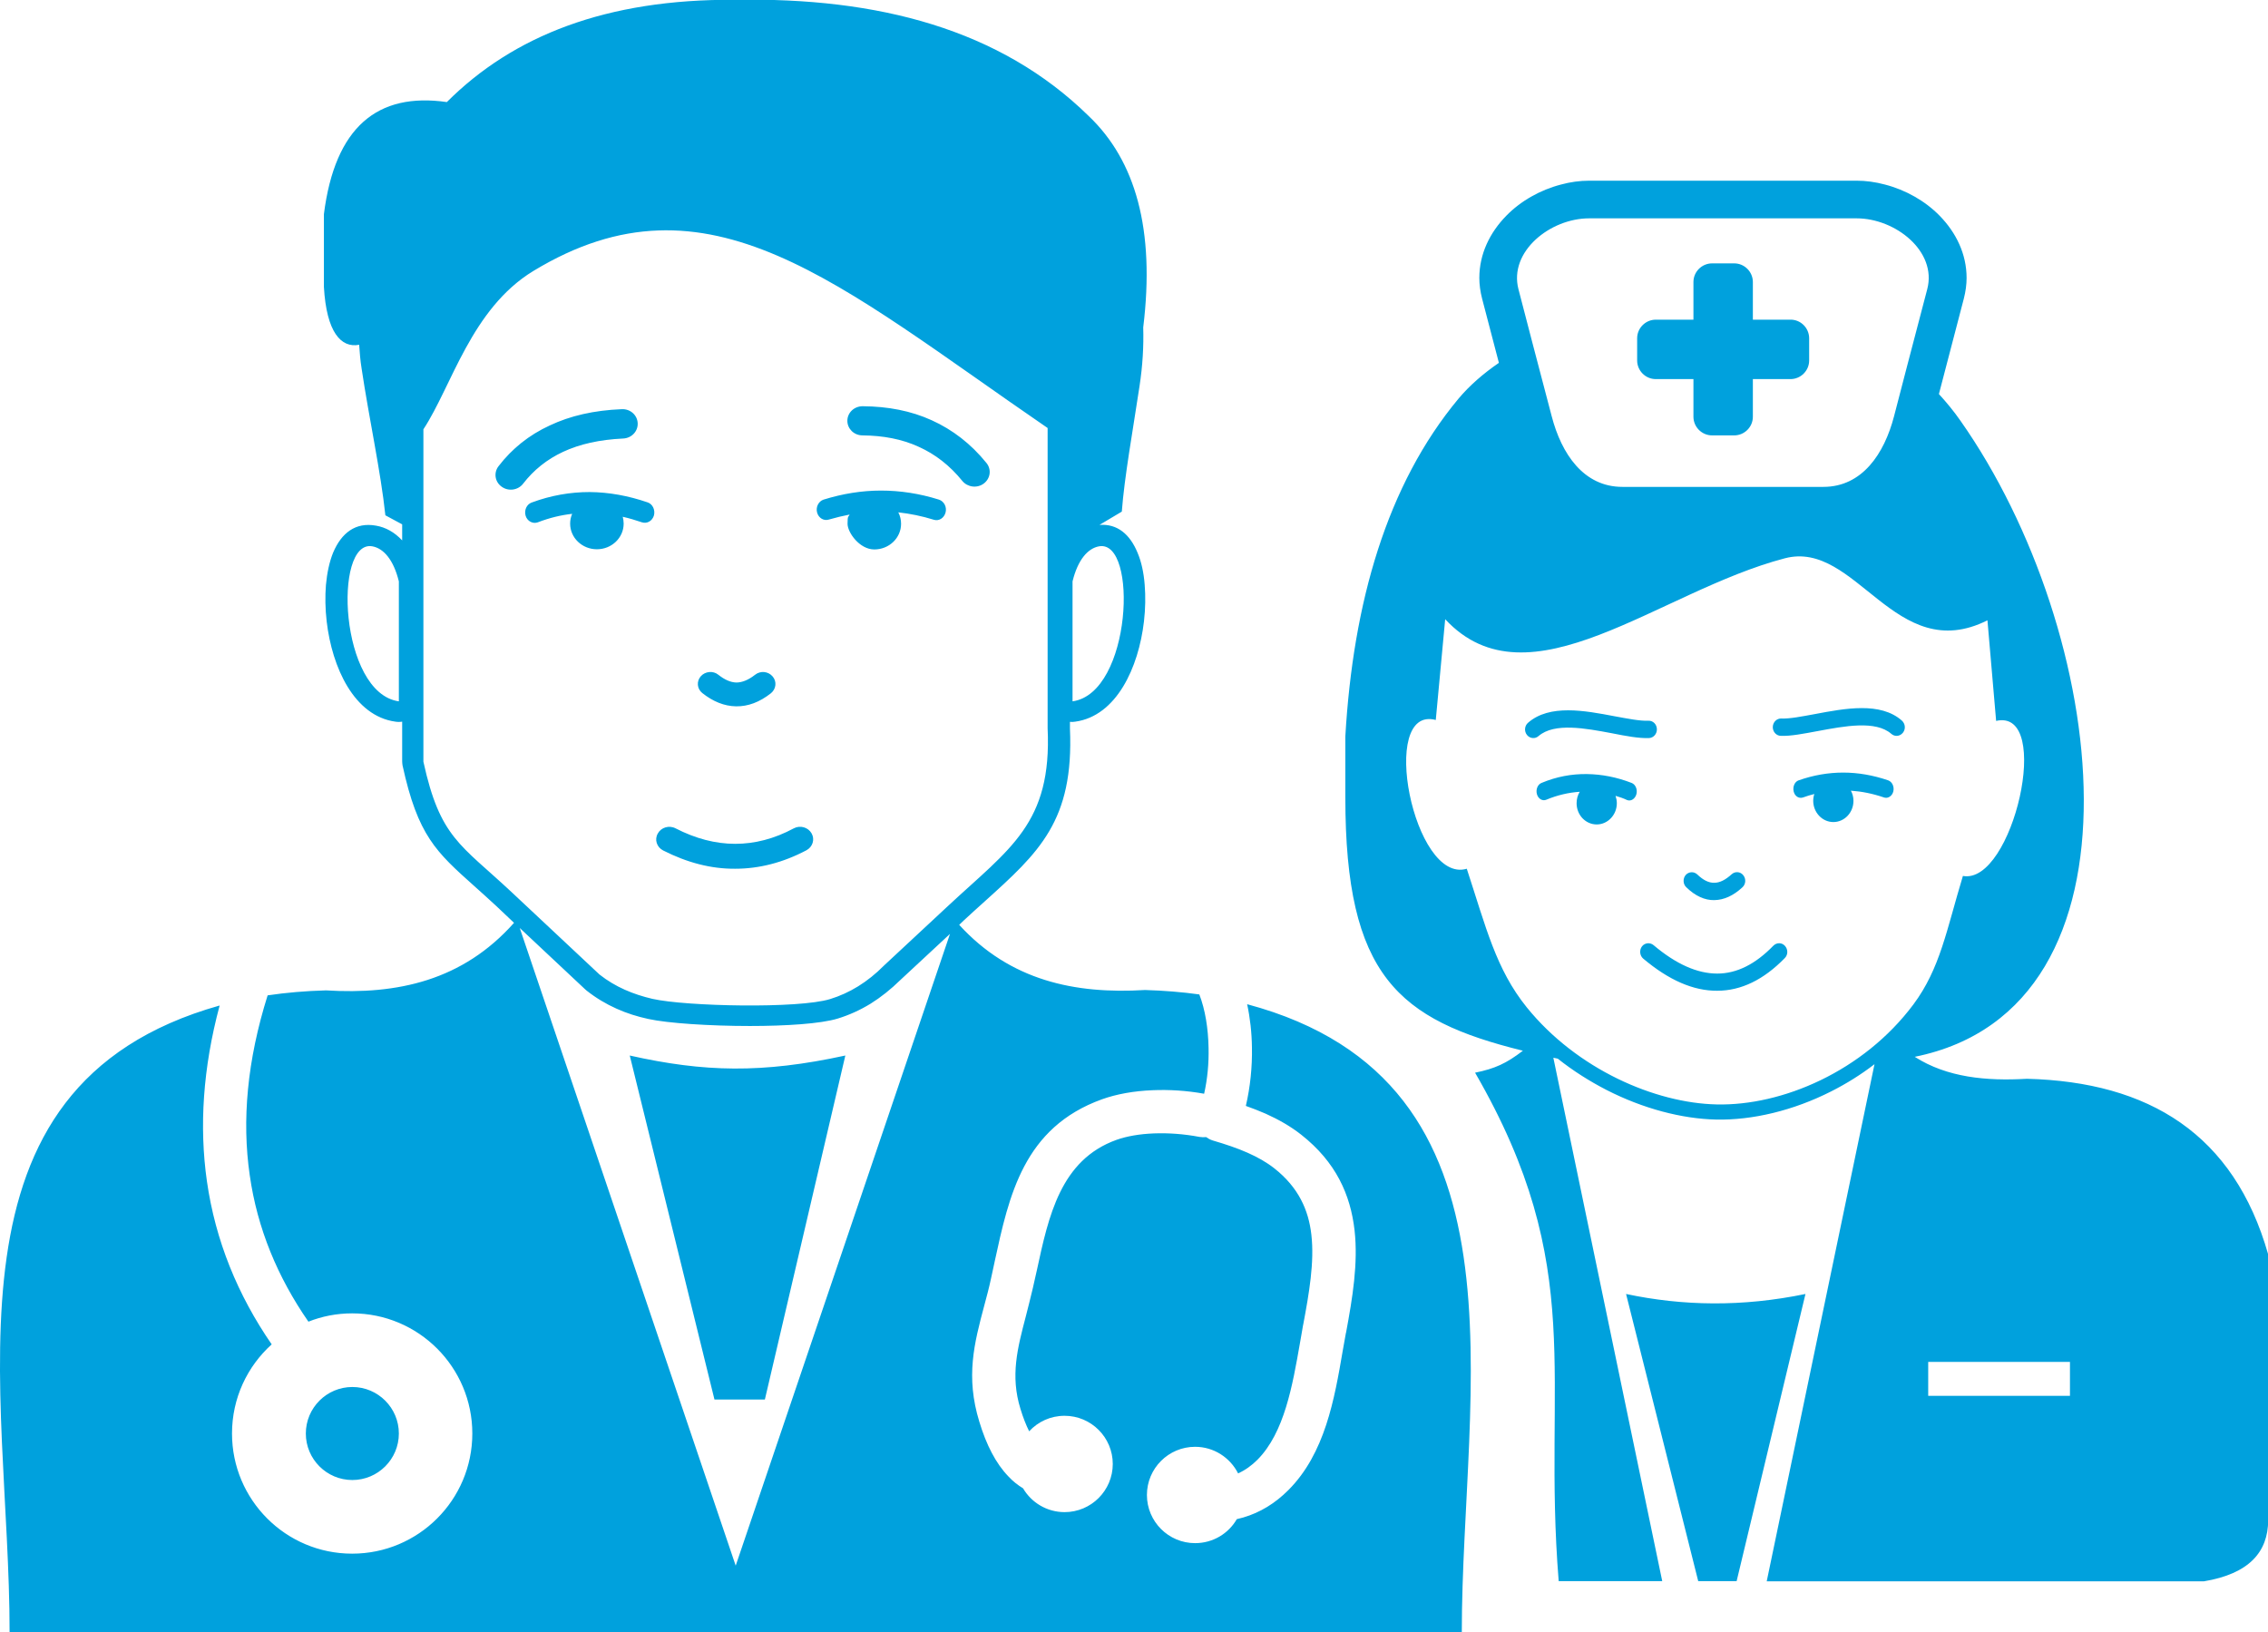 <?xml version="1.0" encoding="utf-8"?><svg version="1.1" id="Layer_1" xmlns="http://www.w3.org/2000/svg" xmlns:xlink="http://www.w3.org/1999/xlink" x="0px" y="0px" viewBox="0 0 122.88 88.43" style="enable-background:new 0 0 122.88 88.43" xml:space="preserve"><style type="text/css">.st0{fill-rule:evenodd;clip-rule:evenodd;}</style><g><path fill="#00A1DD"  class="st0" d="M58.11,38v-6.5c0.29-1.18,0.83-1.79,1.44-1.9C61.67,29.23,61.32,37.55,58.11,38L58.11,38z M78.3,33.55 c4.54,4.88,11.56-1.51,18.4-3.3c3.88-1.02,5.97,5.87,10.98,3.36l0.47,5.45c3.11-0.71,0.9,8.9-1.8,8.4 c-0.89,2.94-1.23,5.01-2.68,6.96c-2.72,3.64-7.13,5.5-10.66,5.42c-3.33-0.07-7.57-1.9-10.29-5.26c-1.67-2.07-2.21-4.34-3.25-7.51 c-2.88,0.86-4.81-8.89-1.68-8.06L78.3,33.55L78.3,33.55L78.3,33.55z M98.02,18.33v1.2c0,0.56-0.46,1.01-1.01,1.01h-2.04v2.04 c0,0.56-0.46,1.01-1.01,1.01h-1.2c-0.56,0-1.01-0.46-1.01-1.01v-2.04h-2.04c-0.56,0-1.01-0.46-1.01-1.01v-1.2 c0-0.56,0.46-1.01,1.01-1.01h2.04v-2.04c0-0.56,0.46-1.01,1.01-1.01h1.2c0.56,0,1.01,0.46,1.01,1.01v2.04H97 C97.56,17.31,98.02,17.77,98.02,18.33L98.02,18.33L98.02,18.33z M86.1,9.79h14.49c0.5,0,1.02,0.07,1.54,0.21 c1.12,0.29,2.18,0.89,2.96,1.69c0.89,0.91,1.46,2.07,1.46,3.37c0,0.35-0.05,0.73-0.15,1.12l-1.35,5.17 c0.41,0.45,0.81,0.93,1.17,1.45c7.99,11.36,10.65,31.81-2.48,34.46c1.75,1.12,3.88,1.32,6.08,1.19c6.61,0.17,11.22,3,13.07,9.52 v14.4c-0.01,1.72-1.03,2.9-3.49,3.31H95.72l5.84-28.02c-0.74,0.57-1.53,1.06-2.34,1.47c-2.07,1.05-4.28,1.57-6.24,1.53 c-1.85-0.04-3.96-0.59-5.95-1.61c-0.91-0.47-1.8-1.03-2.63-1.69l-0.24-0.05l5.9,28.36h-5.61c-0.9-11.06,1.61-16.93-4.53-27.55 c1.08-0.22,1.69-0.5,2.59-1.19c-6.76-1.67-9.62-4.06-9.62-13.73v-3.3c0.42-7.23,2.24-13.63,6.14-18.31 c0.58-0.69,1.32-1.34,2.18-1.93l-0.91-3.48c-0.1-0.39-0.15-0.77-0.15-1.12c0-1.3,0.57-2.46,1.46-3.37c0.78-0.8,1.84-1.4,2.96-1.69 C85.08,9.86,85.6,9.79,86.1,9.79L86.1,9.79L86.1,9.79z M86.1,11.83h14.49c2.11,0,4.36,1.79,3.83,3.83l-1.08,4.12l-0.72,2.77 c-0.53,2.04-1.73,3.83-3.83,3.83H87.9c-2.1,0-3.3-1.79-3.83-3.83l-1.04-3.96l-0.76-2.92C81.74,13.63,83.99,11.83,86.1,11.83 L86.1,11.83L86.1,11.83z M104.47,73.79h7.68v1.84h-7.68V73.79L104.47,73.79z M92.01,85.67L88.1,70.11c3.06,0.65,6.29,0.71,9.72,0 l-3.73,15.56H92.01L92.01,85.67L92.01,85.67z M91.36,48.07c-0.18-0.17-0.19-0.47-0.03-0.66c0.17-0.19,0.45-0.2,0.63-0.03 c0.32,0.31,0.63,0.46,0.92,0.45c0.3,0,0.61-0.16,0.94-0.46c0.19-0.17,0.47-0.15,0.63,0.05c0.16,0.2,0.14,0.49-0.05,0.66 c-0.49,0.45-0.99,0.68-1.52,0.69C92.37,48.78,91.85,48.55,91.36,48.07L91.36,48.07L91.36,48.07z M103.04,39.04 c0.19,0.17,0.22,0.46,0.06,0.66c-0.16,0.2-0.44,0.23-0.63,0.06c-0.85-0.74-2.53-0.42-3.98-0.15c-0.76,0.14-1.45,0.28-2.01,0.26 c-0.25-0.01-0.44-0.23-0.43-0.49c0.01-0.26,0.22-0.46,0.46-0.45c0.46,0.02,1.11-0.11,1.82-0.24 C99.97,38.38,101.88,38.02,103.04,39.04L103.04,39.04L103.04,39.04z M87.53,43.12c0.04,0.12,0.07,0.26,0.07,0.4 c0,0.63-0.49,1.15-1.09,1.15c-0.6,0-1.09-0.51-1.09-1.15c0-0.23,0.06-0.44,0.17-0.62c-0.6,0.04-1.21,0.18-1.81,0.43 c-0.21,0.09-0.44-0.05-0.51-0.3c-0.07-0.25,0.04-0.53,0.25-0.61c0.81-0.34,1.63-0.49,2.45-0.48c0.82,0.01,1.63,0.17,2.43,0.48 c0.21,0.08,0.33,0.35,0.26,0.61c-0.07,0.25-0.29,0.4-0.5,0.32C87.95,43.25,87.74,43.18,87.53,43.12L87.53,43.12L87.53,43.12z M98.3,43.02c-0.04,0.12-0.06,0.24-0.06,0.37c0,0.63,0.49,1.15,1.09,1.15c0.6,0,1.09-0.51,1.09-1.15c0-0.2-0.05-0.39-0.14-0.55 c0.59,0.04,1.19,0.16,1.8,0.37c0.21,0.07,0.44-0.08,0.5-0.33c0.06-0.26-0.06-0.52-0.28-0.6c-0.82-0.28-1.63-0.42-2.44-0.42 c-0.81,0-1.61,0.14-2.41,0.42c-0.21,0.07-0.33,0.34-0.27,0.6c0.06,0.26,0.28,0.4,0.5,0.33C97.88,43.14,98.09,43.07,98.3,43.02 L98.3,43.02L98.3,43.02z M83.36,39.88c-0.19,0.17-0.47,0.14-0.63-0.06c-0.16-0.2-0.13-0.5,0.06-0.66c1.17-1.02,3.07-0.66,4.7-0.35 c0.71,0.13,1.36,0.26,1.82,0.24c0.25-0.01,0.45,0.19,0.46,0.45c0.01,0.26-0.18,0.48-0.43,0.49c-0.55,0.02-1.25-0.11-2-0.26 C85.9,39.46,84.22,39.14,83.36,39.88L83.36,39.88L83.36,39.88z M89.03,51.94c-0.19-0.16-0.22-0.46-0.07-0.66 c0.15-0.2,0.44-0.23,0.63-0.07c1.22,1.03,2.37,1.54,3.45,1.54c1.06,0,2.07-0.51,3.04-1.51c0.18-0.18,0.46-0.18,0.63,0.01 c0.17,0.19,0.17,0.48-0.01,0.66c-1.14,1.17-2.36,1.77-3.66,1.77C91.75,53.69,90.42,53.11,89.03,51.94L89.03,51.94z M19.09,75.15 c1.39,0,2.52,1.13,2.52,2.52c0,1.39-1.13,2.52-2.52,2.52s-2.52-1.13-2.52-2.52C16.57,76.28,17.7,75.15,19.09,75.15L19.09,75.15z M29.14,28.3c-0.27,0.1-0.57-0.06-0.66-0.35c-0.09-0.3,0.05-0.62,0.32-0.72c1.05-0.39,2.1-0.57,3.15-0.57 c1.05,0.01,2.09,0.2,3.14,0.56c0.27,0.09,0.42,0.41,0.34,0.71c-0.09,0.3-0.38,0.46-0.65,0.37c-0.35-0.12-0.69-0.22-1.04-0.3 c0.03,0.12,0.05,0.24,0.05,0.37c0,0.77-0.65,1.39-1.45,1.39c-0.8,0-1.45-0.62-1.45-1.39c0-0.19,0.04-0.37,0.11-0.53 C30.38,27.91,29.76,28.06,29.14,28.3L29.14,28.3L29.14,28.3z M46.03,27.88c-0.06,0.15-0.11,0.02-0.11,0.5 c0,0.47,0.65,1.39,1.45,1.39s1.45-0.62,1.45-1.39c0-0.22-0.05-0.43-0.15-0.62c0.63,0.07,1.28,0.2,1.92,0.4 c0.28,0.09,0.56-0.09,0.64-0.39c0.08-0.3-0.08-0.61-0.36-0.7c-1.05-0.33-2.1-0.49-3.14-0.49c-1.04,0-2.08,0.17-3.11,0.49 c-0.27,0.09-0.43,0.4-0.35,0.7c0.08,0.3,0.37,0.47,0.64,0.38C45.29,28.04,45.67,27.95,46.03,27.88L46.03,27.88L46.03,27.88z M39.86,84.83l-11.7-34.55l3.54,3.32l0,0c0.02,0.02,0.05,0.05,0.08,0.07c0.52,0.41,1.06,0.73,1.62,0.98 c0.55,0.25,1.13,0.43,1.73,0.56c1.04,0.23,3.33,0.38,5.5,0.38c1.94,0,3.83-0.12,4.75-0.4c0.62-0.19,1.22-0.46,1.79-0.81 c0.56-0.35,1.1-0.78,1.62-1.29l2.68-2.49L39.86,84.83L39.86,84.83L39.86,84.83z M27.85,50c-2.78,3.13-6.32,3.9-10.19,3.66 c-1.09,0.03-2.15,0.12-3.16,0.27c-1.11,3.53-1.4,6.77-0.97,9.74c0.41,2.89,1.51,5.53,3.18,7.94c0.73-0.29,1.53-0.45,2.37-0.45 c3.6,0,6.51,2.92,6.51,6.51c0,3.6-2.92,6.51-6.51,6.51c-3.6,0-6.51-2.92-6.51-6.51c0-1.92,0.83-3.64,2.15-4.83 c-1.84-2.67-3.05-5.62-3.51-8.84c-0.42-2.95-0.22-6.13,0.69-9.52C-3.7,58.87,0.52,75.16,0.52,88.43H79.2 c0-13.15,4.13-29.8-11.63-34.02c0.16,0.74,0.25,1.54,0.26,2.34c0.02,1.06-0.09,2.14-0.33,3.17c0.37,0.13,0.72,0.27,1.07,0.42 c0.71,0.32,1.36,0.69,1.93,1.14c1.88,1.48,2.67,3.25,2.89,5.18c0.2,1.79-0.11,3.66-0.46,5.54l-0.01,0.03 c-0.03,0.17-0.1,0.56-0.17,0.95c-0.45,2.63-0.96,5.57-2.95,7.56c-0.71,0.71-1.52,1.21-2.44,1.48c-0.12,0.03-0.23,0.06-0.35,0.09 c-0.45,0.78-1.29,1.3-2.26,1.3c-1.44,0-2.61-1.17-2.61-2.61s1.17-2.61,2.61-2.61c1.02,0,1.9,0.59,2.33,1.44 c0.38-0.17,0.73-0.42,1.05-0.74c1.46-1.47,1.9-4.03,2.3-6.31c0.04-0.25,0.09-0.49,0.17-0.98l0.01-0.04 c0.32-1.7,0.61-3.38,0.44-4.86c-0.15-1.34-0.7-2.57-2.01-3.6c-0.42-0.33-0.9-0.6-1.44-0.84c-0.56-0.25-1.19-0.46-1.87-0.66l0,0 c-0.02-0.01-0.04-0.01-0.06-0.02c-0.12-0.04-0.22-0.1-0.32-0.17c-0.12,0.01-0.24,0.01-0.36-0.01c-0.84-0.16-1.69-0.22-2.47-0.19 c-0.77,0.03-1.47,0.15-2.03,0.35c-3.03,1.09-3.68,4.13-4.32,7.1l-0.01,0.04c-0.05,0.22-0.1,0.46-0.2,0.89 c-0.13,0.56-0.26,1.05-0.38,1.53c-0.45,1.72-0.85,3.22-0.29,5.02c0.14,0.46,0.3,0.87,0.47,1.21c0.48-0.52,1.16-0.84,1.92-0.84 c1.44,0,2.61,1.17,2.61,2.61c0,1.44-1.17,2.61-2.61,2.61c-0.96,0-1.8-0.52-2.25-1.29c-0.28-0.17-0.55-0.38-0.79-0.64 c-0.68-0.7-1.2-1.71-1.58-2.97c-0.75-2.44-0.28-4.24,0.27-6.3c0.13-0.48,0.26-0.97,0.36-1.44c0.03-0.15,0.11-0.5,0.19-0.88 c0-0.02,0.01-0.03,0.01-0.05c0.78-3.59,1.57-7.27,5.82-8.8c0.78-0.28,1.72-0.45,2.73-0.49c0.9-0.04,1.86,0.02,2.8,0.19 c0.18-0.8,0.26-1.65,0.24-2.49c-0.02-1.05-0.18-2.06-0.5-2.89c-0.94-0.13-1.92-0.21-2.94-0.24c-3.81,0.23-7.31-0.51-10.07-3.53 l0.26-0.25c0.36-0.34,0.75-0.68,1.11-1.01c2.95-2.66,4.85-4.37,4.63-9.38c0-0.01,0-0.03,0-0.04v-0.32 c0.09,0.01,0.19,0.01,0.29-0.01c2.23-0.31,3.43-2.93,3.72-5.43c0.08-0.69,0.09-1.37,0.04-1.98c-0.05-0.66-0.18-1.26-0.39-1.75 c-0.41-0.99-1.09-1.57-2.06-1.5l1.21-0.72c0.14-1.87,0.6-4.41,0.96-6.8c0.17-1.11,0.23-2.17,0.2-3.18 c0.65-5.31-0.42-9.04-2.95-11.45c-4.8-4.71-11.42-6.44-19.17-6.3c-6.97-0.05-12.02,1.95-15.61,5.54c-3.76-0.54-6.06,1.35-6.66,6.07 v3.95c0.14,2.45,0.93,3.32,1.91,3.13c0.03,0.42,0.06,0.84,0.13,1.27c0.4,2.69,1.04,5.6,1.29,7.97l0.91,0.49v0.87 c-0.41-0.44-0.89-0.71-1.42-0.8c-1.11-0.2-1.87,0.4-2.32,1.46c-0.2,0.49-0.33,1.1-0.39,1.75c-0.05,0.61-0.04,1.3,0.04,1.98 c0.29,2.5,1.49,5.12,3.72,5.43c0.12,0.02,0.25,0.02,0.37,0v2.14h0c0,0.08,0.01,0.15,0.02,0.23c0.83,3.81,1.82,4.69,3.9,6.55 c0.37,0.33,0.78,0.7,1.19,1.08L27.85,50L27.85,50L27.85,50z M56.76,23.19c-11.38-7.8-18.38-14.26-27.86-8.51 c-3.37,2.05-4.42,6.24-5.96,8.58v18.01c0.9,4.12,2,4.47,4.76,7.05l4.78,4.48c0.86,0.68,1.84,1.08,2.87,1.32 c1.82,0.41,7.92,0.54,9.63,0.01c1.04-0.32,2.02-0.91,2.92-1.82l3.47-3.23c3.35-3.12,5.63-4.46,5.39-9.62V23.19L56.76,23.19z M33.69,22.17c0.46-0.02,0.84,0.32,0.86,0.76c0.02,0.44-0.33,0.81-0.79,0.83c-1.27,0.06-2.35,0.3-3.25,0.72 c-0.88,0.41-1.6,0.99-2.17,1.73c-0.27,0.35-0.79,0.43-1.16,0.16c-0.37-0.26-0.44-0.76-0.17-1.11c0.73-0.95,1.65-1.69,2.78-2.21 C30.89,22.53,32.18,22.23,33.69,22.17L33.69,22.17L33.69,22.17z M46.73,23.59c-0.46,0-0.82-0.36-0.82-0.79 c0-0.44,0.37-0.79,0.83-0.79c1.37,0.01,2.62,0.25,3.74,0.76c1.13,0.51,2.13,1.28,2.97,2.32c0.28,0.35,0.21,0.84-0.15,1.11 c-0.36,0.27-0.88,0.2-1.16-0.14c-0.68-0.84-1.47-1.45-2.36-1.85C48.87,23.79,47.85,23.6,46.73,23.59L46.73,23.59L46.73,23.59z M38.05,37.55c-0.29-0.23-0.32-0.64-0.08-0.91c0.24-0.27,0.67-0.31,0.95-0.08c0.34,0.27,0.66,0.41,0.97,0.42 c0.31,0,0.65-0.13,1.02-0.42c0.29-0.23,0.71-0.19,0.95,0.09c0.24,0.28,0.19,0.68-0.09,0.91c-0.62,0.49-1.25,0.72-1.89,0.71 C39.24,38.26,38.63,38.01,38.05,37.55L38.05,37.55z M35.93,46.08c-0.35-0.18-0.48-0.59-0.29-0.92c0.18-0.33,0.61-0.46,0.96-0.28 c1.09,0.56,2.17,0.84,3.23,0.84c1.06,0,2.12-0.27,3.18-0.84c0.34-0.18,0.77-0.06,0.96,0.27c0.19,0.33,0.06,0.74-0.28,0.92 c-1.27,0.67-2.56,1-3.86,1C38.53,47.08,37.23,46.74,35.93,46.08L35.93,46.08L35.93,46.08z M21.61,38v-6.5 c-0.29-1.18-0.83-1.79-1.44-1.9C18.05,29.23,18.39,37.55,21.61,38L21.61,38z M38.71,75.83l-4.59-18.64c4.02,0.9,7.17,0.98,11.68,0 l-4.36,18.64H38.71L38.71,75.83z"/></g></svg>